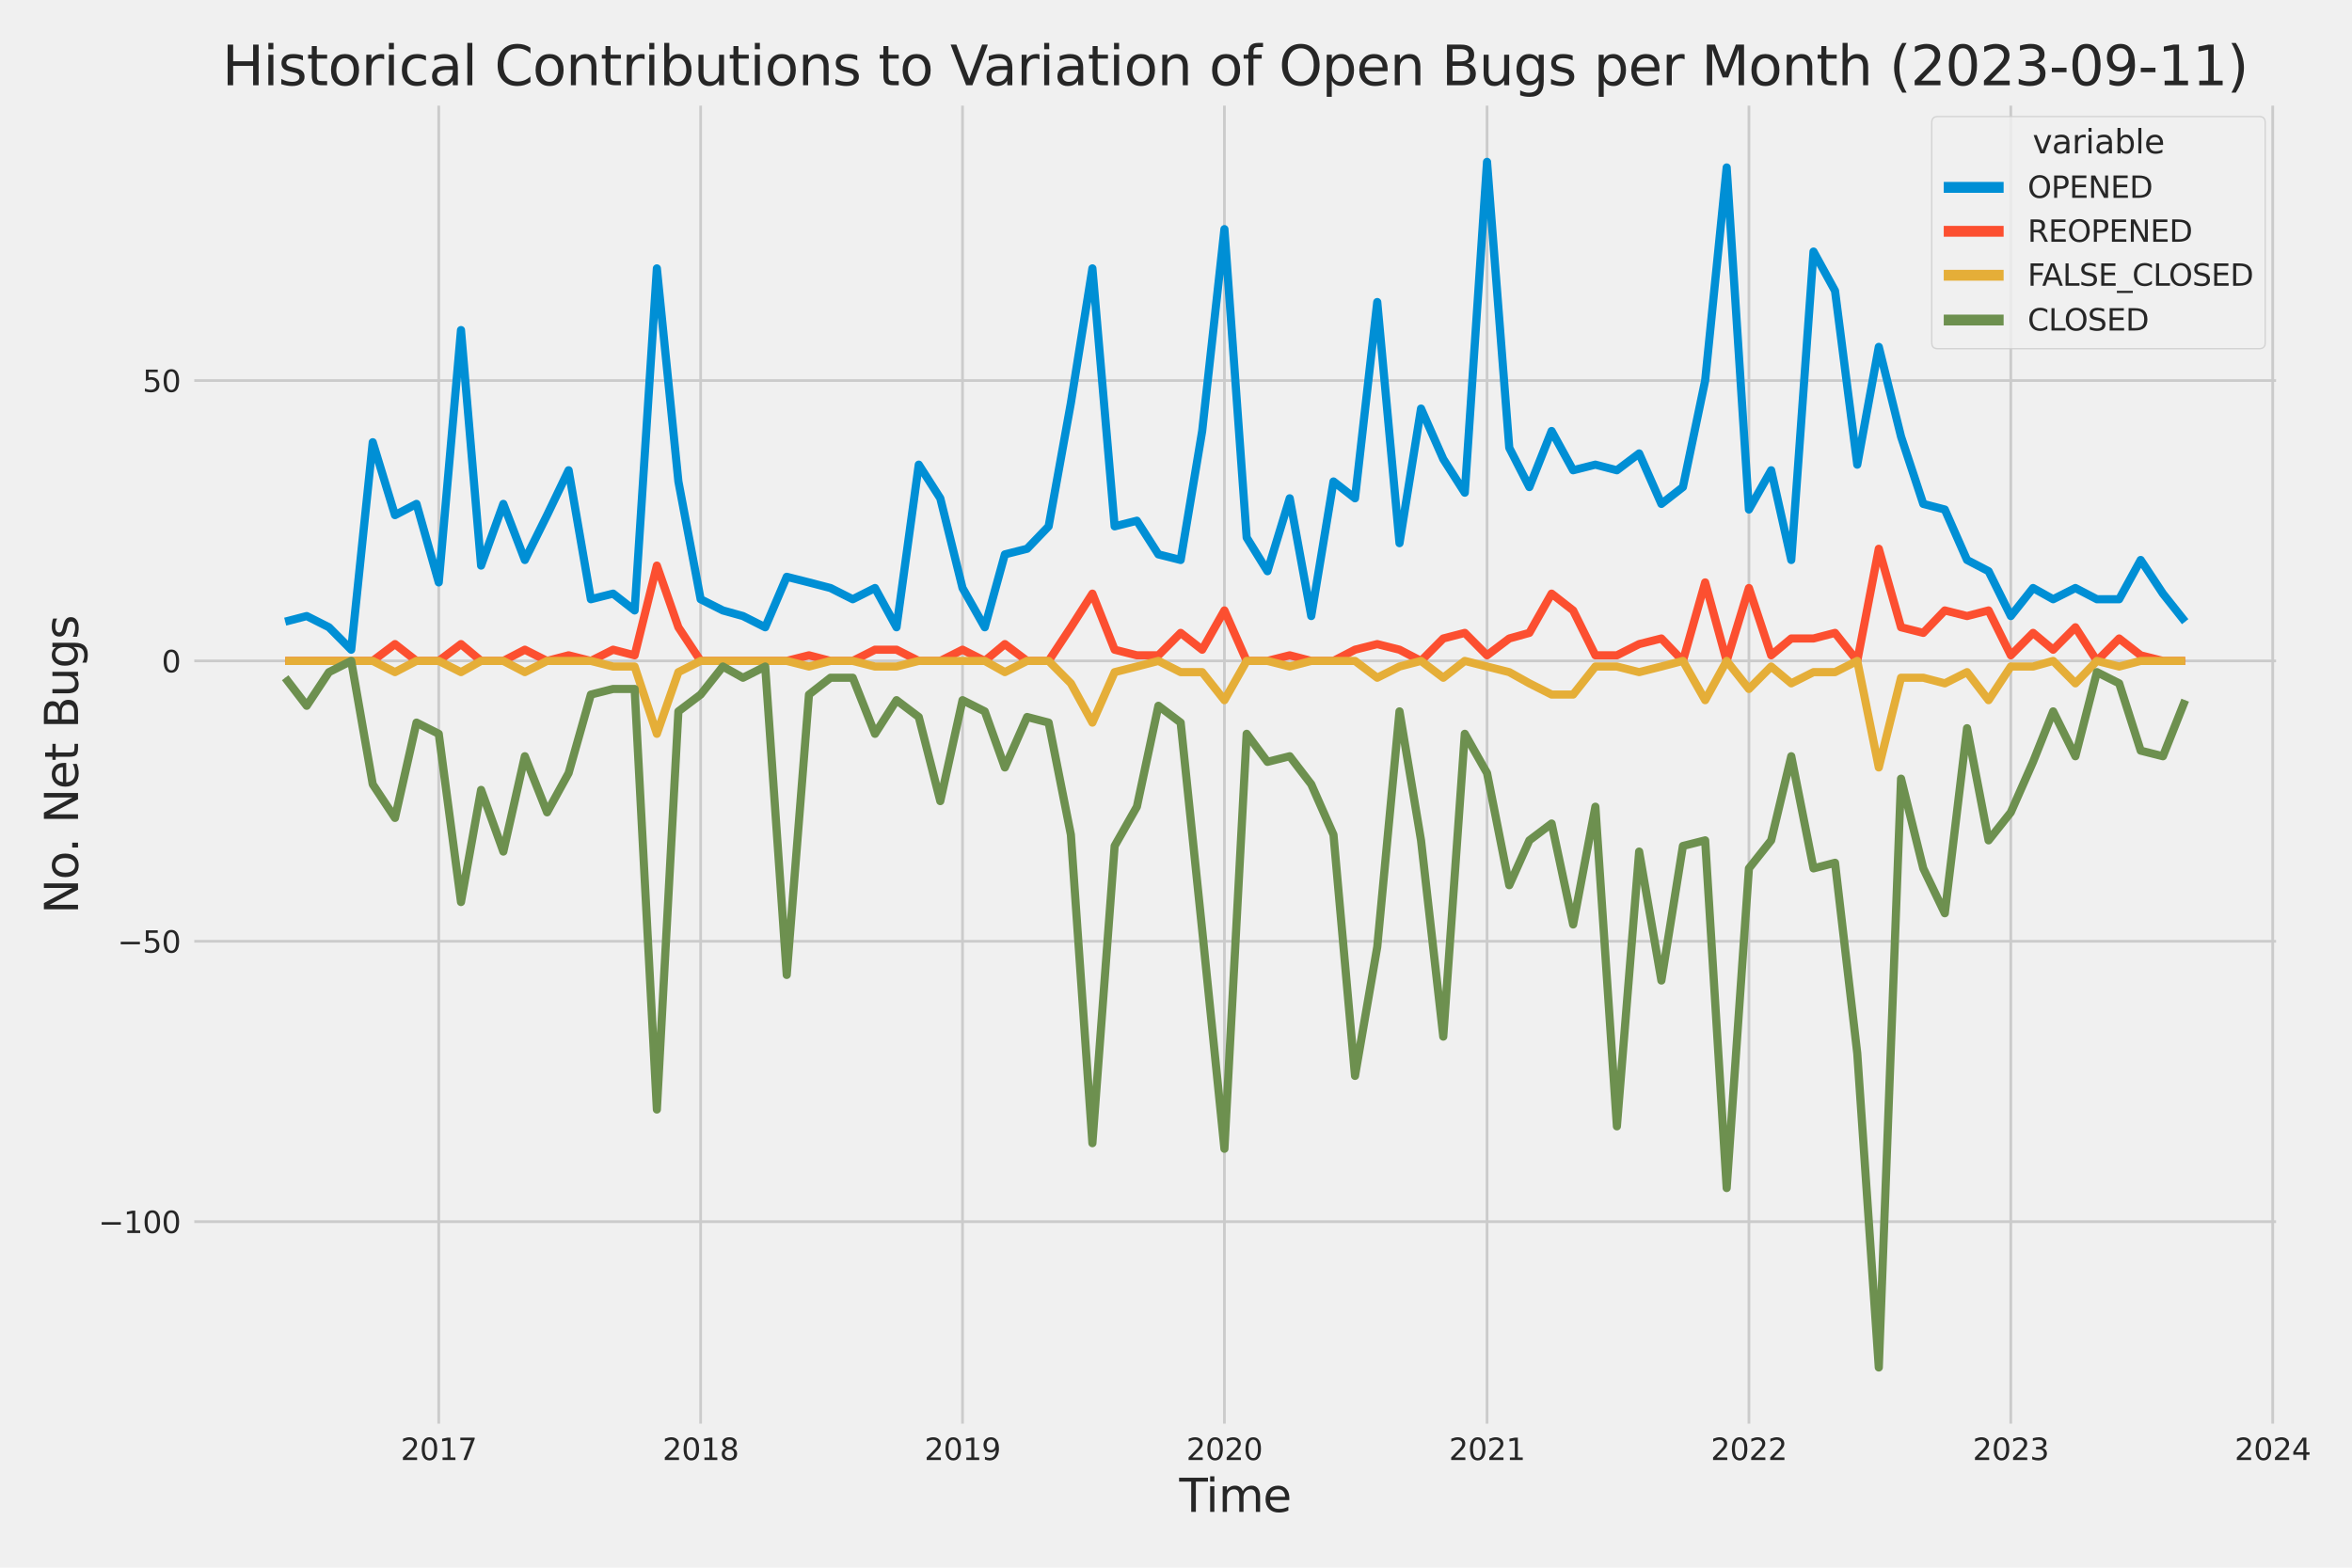 <?xml version="1.0" encoding="utf-8" standalone="no"?>
<!DOCTYPE svg PUBLIC "-//W3C//DTD SVG 1.1//EN"
  "http://www.w3.org/Graphics/SVG/1.1/DTD/svg11.dtd">
<svg xmlns:xlink="http://www.w3.org/1999/xlink" width="864pt" height="576pt" viewBox="0 0 864 576" xmlns="http://www.w3.org/2000/svg" version="1.1">
 <defs>
  <style type="text/css">*{stroke-linejoin: round; stroke-linecap: butt}</style>
 </defs>
 <g id="figure_1">
  <g id="patch_1">
   <path d="M 0 576 
L 864 576 
L 864 0 
L 0 0 
z
" style="fill: #f0f0f0"/>
  </g>
  <g id="axes_1">
   <g id="patch_2">
    <path d="M 69.87 524.58 
L 837.614 524.58 
L 837.614 37.32 
L 69.87 37.32 
z
" style="fill: #f0f0f0"/>
   </g>
   <g id="matplotlib.axis_1">
    <g id="xtick_1">
     <g id="line2d_1">
      <path d="M 161.173 524.58 
L 161.173 37.32 
" clip-path="url(#pe0baa71eb9)" style="fill: none; stroke: #cbcbcb"/>
     </g>
     <g id="text_1">
      <!-- 2017 -->
      <g style="fill: #262626" transform="translate(147.175 536.438)scale(0.11 -0.11)">
       <defs>
        <path id="DejaVuSans-32" d="M 1228 531 
L 3431 531 
L 3431 0 
L 469 0 
L 469 531 
Q 828 903 1448 1529 
Q 2069 2156 2228 2338 
Q 2531 2678 2651 2914 
Q 2772 3150 2772 3378 
Q 2772 3750 2511 3984 
Q 2250 4219 1831 4219 
Q 1534 4219 1204 4116 
Q 875 4013 500 3803 
L 500 4441 
Q 881 4594 1212 4672 
Q 1544 4750 1819 4750 
Q 2544 4750 2975 4387 
Q 3406 4025 3406 3419 
Q 3406 3131 3298 2873 
Q 3191 2616 2906 2266 
Q 2828 2175 2409 1742 
Q 1991 1309 1228 531 
z
" transform="scale(0.016)"/>
        <path id="DejaVuSans-30" d="M 2034 4250 
Q 1547 4250 1301 3770 
Q 1056 3291 1056 2328 
Q 1056 1369 1301 889 
Q 1547 409 2034 409 
Q 2525 409 2770 889 
Q 3016 1369 3016 2328 
Q 3016 3291 2770 3770 
Q 2525 4250 2034 4250 
z
M 2034 4750 
Q 2819 4750 3233 4129 
Q 3647 3509 3647 2328 
Q 3647 1150 3233 529 
Q 2819 -91 2034 -91 
Q 1250 -91 836 529 
Q 422 1150 422 2328 
Q 422 3509 836 4129 
Q 1250 4750 2034 4750 
z
" transform="scale(0.016)"/>
        <path id="DejaVuSans-31" d="M 794 531 
L 1825 531 
L 1825 4091 
L 703 3866 
L 703 4441 
L 1819 4666 
L 2450 4666 
L 2450 531 
L 3481 531 
L 3481 0 
L 794 0 
L 794 531 
z
" transform="scale(0.016)"/>
        <path id="DejaVuSans-37" d="M 525 4666 
L 3525 4666 
L 3525 4397 
L 1831 0 
L 1172 0 
L 2766 4134 
L 525 4134 
L 525 4666 
z
" transform="scale(0.016)"/>
       </defs>
       <use xlink:href="#DejaVuSans-32"/>
       <use xlink:href="#DejaVuSans-30" x="63.623"/>
       <use xlink:href="#DejaVuSans-31" x="127.246"/>
       <use xlink:href="#DejaVuSans-37" x="190.869"/>
      </g>
     </g>
    </g>
    <g id="xtick_2">
     <g id="line2d_2">
      <path d="M 257.378 524.58 
L 257.378 37.32 
" clip-path="url(#pe0baa71eb9)" style="fill: none; stroke: #cbcbcb"/>
     </g>
     <g id="text_2">
      <!-- 2018 -->
      <g style="fill: #262626" transform="translate(243.38 536.438)scale(0.11 -0.11)">
       <defs>
        <path id="DejaVuSans-38" d="M 2034 2216 
Q 1584 2216 1326 1975 
Q 1069 1734 1069 1313 
Q 1069 891 1326 650 
Q 1584 409 2034 409 
Q 2484 409 2743 651 
Q 3003 894 3003 1313 
Q 3003 1734 2745 1975 
Q 2488 2216 2034 2216 
z
M 1403 2484 
Q 997 2584 770 2862 
Q 544 3141 544 3541 
Q 544 4100 942 4425 
Q 1341 4750 2034 4750 
Q 2731 4750 3128 4425 
Q 3525 4100 3525 3541 
Q 3525 3141 3298 2862 
Q 3072 2584 2669 2484 
Q 3125 2378 3379 2068 
Q 3634 1759 3634 1313 
Q 3634 634 3220 271 
Q 2806 -91 2034 -91 
Q 1263 -91 848 271 
Q 434 634 434 1313 
Q 434 1759 690 2068 
Q 947 2378 1403 2484 
z
M 1172 3481 
Q 1172 3119 1398 2916 
Q 1625 2713 2034 2713 
Q 2441 2713 2670 2916 
Q 2900 3119 2900 3481 
Q 2900 3844 2670 4047 
Q 2441 4250 2034 4250 
Q 1625 4250 1398 4047 
Q 1172 3844 1172 3481 
z
" transform="scale(0.016)"/>
       </defs>
       <use xlink:href="#DejaVuSans-32"/>
       <use xlink:href="#DejaVuSans-30" x="63.623"/>
       <use xlink:href="#DejaVuSans-31" x="127.246"/>
       <use xlink:href="#DejaVuSans-38" x="190.869"/>
      </g>
     </g>
    </g>
    <g id="xtick_3">
     <g id="line2d_3">
      <path d="M 353.583 524.58 
L 353.583 37.32 
" clip-path="url(#pe0baa71eb9)" style="fill: none; stroke: #cbcbcb"/>
     </g>
     <g id="text_3">
      <!-- 2019 -->
      <g style="fill: #262626" transform="translate(339.586 536.438)scale(0.11 -0.11)">
       <defs>
        <path id="DejaVuSans-39" d="M 703 97 
L 703 672 
Q 941 559 1184 500 
Q 1428 441 1663 441 
Q 2288 441 2617 861 
Q 2947 1281 2994 2138 
Q 2813 1869 2534 1725 
Q 2256 1581 1919 1581 
Q 1219 1581 811 2004 
Q 403 2428 403 3163 
Q 403 3881 828 4315 
Q 1253 4750 1959 4750 
Q 2769 4750 3195 4129 
Q 3622 3509 3622 2328 
Q 3622 1225 3098 567 
Q 2575 -91 1691 -91 
Q 1453 -91 1209 -44 
Q 966 3 703 97 
z
M 1959 2075 
Q 2384 2075 2632 2365 
Q 2881 2656 2881 3163 
Q 2881 3666 2632 3958 
Q 2384 4250 1959 4250 
Q 1534 4250 1286 3958 
Q 1038 3666 1038 3163 
Q 1038 2656 1286 2365 
Q 1534 2075 1959 2075 
z
" transform="scale(0.016)"/>
       </defs>
       <use xlink:href="#DejaVuSans-32"/>
       <use xlink:href="#DejaVuSans-30" x="63.623"/>
       <use xlink:href="#DejaVuSans-31" x="127.246"/>
       <use xlink:href="#DejaVuSans-39" x="190.869"/>
      </g>
     </g>
    </g>
    <g id="xtick_4">
     <g id="line2d_4">
      <path d="M 449.788 524.58 
L 449.788 37.32 
" clip-path="url(#pe0baa71eb9)" style="fill: none; stroke: #cbcbcb"/>
     </g>
     <g id="text_4">
      <!-- 2020 -->
      <g style="fill: #262626" transform="translate(435.791 536.438)scale(0.11 -0.11)">
       <use xlink:href="#DejaVuSans-32"/>
       <use xlink:href="#DejaVuSans-30" x="63.623"/>
       <use xlink:href="#DejaVuSans-32" x="127.246"/>
       <use xlink:href="#DejaVuSans-30" x="190.869"/>
      </g>
     </g>
    </g>
    <g id="xtick_5">
     <g id="line2d_5">
      <path d="M 546.257 524.58 
L 546.257 37.32 
" clip-path="url(#pe0baa71eb9)" style="fill: none; stroke: #cbcbcb"/>
     </g>
     <g id="text_5">
      <!-- 2021 -->
      <g style="fill: #262626" transform="translate(532.26 536.438)scale(0.11 -0.11)">
       <use xlink:href="#DejaVuSans-32"/>
       <use xlink:href="#DejaVuSans-30" x="63.623"/>
       <use xlink:href="#DejaVuSans-32" x="127.246"/>
       <use xlink:href="#DejaVuSans-31" x="190.869"/>
      </g>
     </g>
    </g>
    <g id="xtick_6">
     <g id="line2d_6">
      <path d="M 642.462 524.58 
L 642.462 37.32 
" clip-path="url(#pe0baa71eb9)" style="fill: none; stroke: #cbcbcb"/>
     </g>
     <g id="text_6">
      <!-- 2022 -->
      <g style="fill: #262626" transform="translate(628.465 536.438)scale(0.11 -0.11)">
       <use xlink:href="#DejaVuSans-32"/>
       <use xlink:href="#DejaVuSans-30" x="63.623"/>
       <use xlink:href="#DejaVuSans-32" x="127.246"/>
       <use xlink:href="#DejaVuSans-32" x="190.869"/>
      </g>
     </g>
    </g>
    <g id="xtick_7">
     <g id="line2d_7">
      <path d="M 738.667 524.58 
L 738.667 37.32 
" clip-path="url(#pe0baa71eb9)" style="fill: none; stroke: #cbcbcb"/>
     </g>
     <g id="text_7">
      <!-- 2023 -->
      <g style="fill: #262626" transform="translate(724.67 536.438)scale(0.11 -0.11)">
       <defs>
        <path id="DejaVuSans-33" d="M 2597 2516 
Q 3050 2419 3304 2112 
Q 3559 1806 3559 1356 
Q 3559 666 3084 287 
Q 2609 -91 1734 -91 
Q 1441 -91 1130 -33 
Q 819 25 488 141 
L 488 750 
Q 750 597 1062 519 
Q 1375 441 1716 441 
Q 2309 441 2620 675 
Q 2931 909 2931 1356 
Q 2931 1769 2642 2001 
Q 2353 2234 1838 2234 
L 1294 2234 
L 1294 2753 
L 1863 2753 
Q 2328 2753 2575 2939 
Q 2822 3125 2822 3475 
Q 2822 3834 2567 4026 
Q 2313 4219 1838 4219 
Q 1578 4219 1281 4162 
Q 984 4106 628 3988 
L 628 4550 
Q 988 4650 1302 4700 
Q 1616 4750 1894 4750 
Q 2613 4750 3031 4423 
Q 3450 4097 3450 3541 
Q 3450 3153 3228 2886 
Q 3006 2619 2597 2516 
z
" transform="scale(0.016)"/>
       </defs>
       <use xlink:href="#DejaVuSans-32"/>
       <use xlink:href="#DejaVuSans-30" x="63.623"/>
       <use xlink:href="#DejaVuSans-32" x="127.246"/>
       <use xlink:href="#DejaVuSans-33" x="190.869"/>
      </g>
     </g>
    </g>
    <g id="xtick_8">
     <g id="line2d_8">
      <path d="M 834.873 524.58 
L 834.873 37.32 
" clip-path="url(#pe0baa71eb9)" style="fill: none; stroke: #cbcbcb"/>
     </g>
     <g id="text_8">
      <!-- 2024 -->
      <g style="fill: #262626" transform="translate(820.875 536.438)scale(0.11 -0.11)">
       <defs>
        <path id="DejaVuSans-34" d="M 2419 4116 
L 825 1625 
L 2419 1625 
L 2419 4116 
z
M 2253 4666 
L 3047 4666 
L 3047 1625 
L 3713 1625 
L 3713 1100 
L 3047 1100 
L 3047 0 
L 2419 0 
L 2419 1100 
L 313 1100 
L 313 1709 
L 2253 4666 
z
" transform="scale(0.016)"/>
       </defs>
       <use xlink:href="#DejaVuSans-32"/>
       <use xlink:href="#DejaVuSans-30" x="63.623"/>
       <use xlink:href="#DejaVuSans-32" x="127.246"/>
       <use xlink:href="#DejaVuSans-34" x="190.869"/>
      </g>
     </g>
    </g>
    <g id="text_9">
     <!-- Time -->
     <g style="fill: #262626" transform="translate(433.189 555.491)scale(0.168 -0.168)">
      <defs>
       <path id="DejaVuSans-54" d="M -19 4666 
L 3928 4666 
L 3928 4134 
L 2272 4134 
L 2272 0 
L 1638 0 
L 1638 4134 
L -19 4134 
L -19 4666 
z
" transform="scale(0.016)"/>
       <path id="DejaVuSans-69" d="M 603 3500 
L 1178 3500 
L 1178 0 
L 603 0 
L 603 3500 
z
M 603 4863 
L 1178 4863 
L 1178 4134 
L 603 4134 
L 603 4863 
z
" transform="scale(0.016)"/>
       <path id="DejaVuSans-6d" d="M 3328 2828 
Q 3544 3216 3844 3400 
Q 4144 3584 4550 3584 
Q 5097 3584 5394 3201 
Q 5691 2819 5691 2113 
L 5691 0 
L 5113 0 
L 5113 2094 
Q 5113 2597 4934 2840 
Q 4756 3084 4391 3084 
Q 3944 3084 3684 2787 
Q 3425 2491 3425 1978 
L 3425 0 
L 2847 0 
L 2847 2094 
Q 2847 2600 2669 2842 
Q 2491 3084 2119 3084 
Q 1678 3084 1418 2786 
Q 1159 2488 1159 1978 
L 1159 0 
L 581 0 
L 581 3500 
L 1159 3500 
L 1159 2956 
Q 1356 3278 1631 3431 
Q 1906 3584 2284 3584 
Q 2666 3584 2933 3390 
Q 3200 3197 3328 2828 
z
" transform="scale(0.016)"/>
       <path id="DejaVuSans-65" d="M 3597 1894 
L 3597 1613 
L 953 1613 
Q 991 1019 1311 708 
Q 1631 397 2203 397 
Q 2534 397 2845 478 
Q 3156 559 3463 722 
L 3463 178 
Q 3153 47 2828 -22 
Q 2503 -91 2169 -91 
Q 1331 -91 842 396 
Q 353 884 353 1716 
Q 353 2575 817 3079 
Q 1281 3584 2069 3584 
Q 2775 3584 3186 3129 
Q 3597 2675 3597 1894 
z
M 3022 2063 
Q 3016 2534 2758 2815 
Q 2500 3097 2075 3097 
Q 1594 3097 1305 2825 
Q 1016 2553 972 2059 
L 3022 2063 
z
" transform="scale(0.016)"/>
      </defs>
      <use xlink:href="#DejaVuSans-54"/>
      <use xlink:href="#DejaVuSans-69" x="57.959"/>
      <use xlink:href="#DejaVuSans-6d" x="85.742"/>
      <use xlink:href="#DejaVuSans-65" x="183.154"/>
     </g>
    </g>
   </g>
   <g id="matplotlib.axis_2">
    <g id="ytick_1">
     <g id="line2d_9">
      <path d="M 69.87 448.864 
L 837.614 448.864 
" clip-path="url(#pe0baa71eb9)" style="fill: none; stroke: #cbcbcb"/>
     </g>
     <g id="text_10">
      <!-- −100 -->
      <g style="fill: #262626" transform="translate(36.156 453.043)scale(0.11 -0.11)">
       <defs>
        <path id="DejaVuSans-2212" d="M 678 2272 
L 4684 2272 
L 4684 1741 
L 678 1741 
L 678 2272 
z
" transform="scale(0.016)"/>
       </defs>
       <use xlink:href="#DejaVuSans-2212"/>
       <use xlink:href="#DejaVuSans-31" x="83.789"/>
       <use xlink:href="#DejaVuSans-30" x="147.412"/>
       <use xlink:href="#DejaVuSans-30" x="211.035"/>
      </g>
     </g>
    </g>
    <g id="ytick_2">
     <g id="line2d_10">
      <path d="M 69.87 345.849 
L 837.614 345.849 
" clip-path="url(#pe0baa71eb9)" style="fill: none; stroke: #cbcbcb"/>
     </g>
     <g id="text_11">
      <!-- −50 -->
      <g style="fill: #262626" transform="translate(43.155 350.028)scale(0.11 -0.11)">
       <defs>
        <path id="DejaVuSans-35" d="M 691 4666 
L 3169 4666 
L 3169 4134 
L 1269 4134 
L 1269 2991 
Q 1406 3038 1543 3061 
Q 1681 3084 1819 3084 
Q 2600 3084 3056 2656 
Q 3513 2228 3513 1497 
Q 3513 744 3044 326 
Q 2575 -91 1722 -91 
Q 1428 -91 1123 -41 
Q 819 9 494 109 
L 494 744 
Q 775 591 1075 516 
Q 1375 441 1709 441 
Q 2250 441 2565 725 
Q 2881 1009 2881 1497 
Q 2881 1984 2565 2268 
Q 2250 2553 1709 2553 
Q 1456 2553 1204 2497 
Q 953 2441 691 2322 
L 691 4666 
z
" transform="scale(0.016)"/>
       </defs>
       <use xlink:href="#DejaVuSans-2212"/>
       <use xlink:href="#DejaVuSans-35" x="83.789"/>
       <use xlink:href="#DejaVuSans-30" x="147.412"/>
      </g>
     </g>
    </g>
    <g id="ytick_3">
     <g id="line2d_11">
      <path d="M 69.87 242.835 
L 837.614 242.835 
" clip-path="url(#pe0baa71eb9)" style="fill: none; stroke: #cbcbcb"/>
     </g>
     <g id="text_12">
      <!-- 0 -->
      <g style="fill: #262626" transform="translate(59.371 247.014)scale(0.11 -0.11)">
       <use xlink:href="#DejaVuSans-30"/>
      </g>
     </g>
    </g>
    <g id="ytick_4">
     <g id="line2d_12">
      <path d="M 69.87 139.82 
L 837.614 139.82 
" clip-path="url(#pe0baa71eb9)" style="fill: none; stroke: #cbcbcb"/>
     </g>
     <g id="text_13">
      <!-- 50 -->
      <g style="fill: #262626" transform="translate(52.373 143.999)scale(0.11 -0.11)">
       <use xlink:href="#DejaVuSans-35"/>
       <use xlink:href="#DejaVuSans-30" x="63.623"/>
      </g>
     </g>
    </g>
    <g id="text_14">
     <!-- No. Net Bugs -->
     <g style="fill: #262626" transform="translate(28.662 335.777)rotate(-90)scale(0.168 -0.168)">
      <defs>
       <path id="DejaVuSans-4e" d="M 628 4666 
L 1478 4666 
L 3547 763 
L 3547 4666 
L 4159 4666 
L 4159 0 
L 3309 0 
L 1241 3903 
L 1241 0 
L 628 0 
L 628 4666 
z
" transform="scale(0.016)"/>
       <path id="DejaVuSans-6f" d="M 1959 3097 
Q 1497 3097 1228 2736 
Q 959 2375 959 1747 
Q 959 1119 1226 758 
Q 1494 397 1959 397 
Q 2419 397 2687 759 
Q 2956 1122 2956 1747 
Q 2956 2369 2687 2733 
Q 2419 3097 1959 3097 
z
M 1959 3584 
Q 2709 3584 3137 3096 
Q 3566 2609 3566 1747 
Q 3566 888 3137 398 
Q 2709 -91 1959 -91 
Q 1206 -91 779 398 
Q 353 888 353 1747 
Q 353 2609 779 3096 
Q 1206 3584 1959 3584 
z
" transform="scale(0.016)"/>
       <path id="DejaVuSans-2e" d="M 684 794 
L 1344 794 
L 1344 0 
L 684 0 
L 684 794 
z
" transform="scale(0.016)"/>
       <path id="DejaVuSans-20" transform="scale(0.016)"/>
       <path id="DejaVuSans-74" d="M 1172 4494 
L 1172 3500 
L 2356 3500 
L 2356 3053 
L 1172 3053 
L 1172 1153 
Q 1172 725 1289 603 
Q 1406 481 1766 481 
L 2356 481 
L 2356 0 
L 1766 0 
Q 1100 0 847 248 
Q 594 497 594 1153 
L 594 3053 
L 172 3053 
L 172 3500 
L 594 3500 
L 594 4494 
L 1172 4494 
z
" transform="scale(0.016)"/>
       <path id="DejaVuSans-42" d="M 1259 2228 
L 1259 519 
L 2272 519 
Q 2781 519 3026 730 
Q 3272 941 3272 1375 
Q 3272 1813 3026 2020 
Q 2781 2228 2272 2228 
L 1259 2228 
z
M 1259 4147 
L 1259 2741 
L 2194 2741 
Q 2656 2741 2882 2914 
Q 3109 3088 3109 3444 
Q 3109 3797 2882 3972 
Q 2656 4147 2194 4147 
L 1259 4147 
z
M 628 4666 
L 2241 4666 
Q 2963 4666 3353 4366 
Q 3744 4066 3744 3513 
Q 3744 3084 3544 2831 
Q 3344 2578 2956 2516 
Q 3422 2416 3680 2098 
Q 3938 1781 3938 1306 
Q 3938 681 3513 340 
Q 3088 0 2303 0 
L 628 0 
L 628 4666 
z
" transform="scale(0.016)"/>
       <path id="DejaVuSans-75" d="M 544 1381 
L 544 3500 
L 1119 3500 
L 1119 1403 
Q 1119 906 1312 657 
Q 1506 409 1894 409 
Q 2359 409 2629 706 
Q 2900 1003 2900 1516 
L 2900 3500 
L 3475 3500 
L 3475 0 
L 2900 0 
L 2900 538 
Q 2691 219 2414 64 
Q 2138 -91 1772 -91 
Q 1169 -91 856 284 
Q 544 659 544 1381 
z
M 1991 3584 
L 1991 3584 
z
" transform="scale(0.016)"/>
       <path id="DejaVuSans-67" d="M 2906 1791 
Q 2906 2416 2648 2759 
Q 2391 3103 1925 3103 
Q 1463 3103 1205 2759 
Q 947 2416 947 1791 
Q 947 1169 1205 825 
Q 1463 481 1925 481 
Q 2391 481 2648 825 
Q 2906 1169 2906 1791 
z
M 3481 434 
Q 3481 -459 3084 -895 
Q 2688 -1331 1869 -1331 
Q 1566 -1331 1297 -1286 
Q 1028 -1241 775 -1147 
L 775 -588 
Q 1028 -725 1275 -790 
Q 1522 -856 1778 -856 
Q 2344 -856 2625 -561 
Q 2906 -266 2906 331 
L 2906 616 
Q 2728 306 2450 153 
Q 2172 0 1784 0 
Q 1141 0 747 490 
Q 353 981 353 1791 
Q 353 2603 747 3093 
Q 1141 3584 1784 3584 
Q 2172 3584 2450 3431 
Q 2728 3278 2906 2969 
L 2906 3500 
L 3481 3500 
L 3481 434 
z
" transform="scale(0.016)"/>
       <path id="DejaVuSans-73" d="M 2834 3397 
L 2834 2853 
Q 2591 2978 2328 3040 
Q 2066 3103 1784 3103 
Q 1356 3103 1142 2972 
Q 928 2841 928 2578 
Q 928 2378 1081 2264 
Q 1234 2150 1697 2047 
L 1894 2003 
Q 2506 1872 2764 1633 
Q 3022 1394 3022 966 
Q 3022 478 2636 193 
Q 2250 -91 1575 -91 
Q 1294 -91 989 -36 
Q 684 19 347 128 
L 347 722 
Q 666 556 975 473 
Q 1284 391 1588 391 
Q 1994 391 2212 530 
Q 2431 669 2431 922 
Q 2431 1156 2273 1281 
Q 2116 1406 1581 1522 
L 1381 1569 
Q 847 1681 609 1914 
Q 372 2147 372 2553 
Q 372 3047 722 3315 
Q 1072 3584 1716 3584 
Q 2034 3584 2315 3537 
Q 2597 3491 2834 3397 
z
" transform="scale(0.016)"/>
      </defs>
      <use xlink:href="#DejaVuSans-4e"/>
      <use xlink:href="#DejaVuSans-6f" x="74.805"/>
      <use xlink:href="#DejaVuSans-2e" x="134.236"/>
      <use xlink:href="#DejaVuSans-20" x="166.023"/>
      <use xlink:href="#DejaVuSans-4e" x="197.811"/>
      <use xlink:href="#DejaVuSans-65" x="272.615"/>
      <use xlink:href="#DejaVuSans-74" x="334.139"/>
      <use xlink:href="#DejaVuSans-20" x="373.348"/>
      <use xlink:href="#DejaVuSans-42" x="405.135"/>
      <use xlink:href="#DejaVuSans-75" x="473.738"/>
      <use xlink:href="#DejaVuSans-67" x="537.117"/>
      <use xlink:href="#DejaVuSans-73" x="600.594"/>
     </g>
    </g>
   </g>
   <g id="PolyCollection_1">
    <defs>
     <path id="m3eefd65669" d="M 104.767 -347.588 
L 104.767 -347.588 
L 112.675 -349.648 
L 120.846 -345.527 
L 129.016 -337.286 
L 136.924 -413.517 
L 145.095 -386.733 
L 153.002 -390.854 
L 161.173 -362.01 
L 169.344 -454.723 
L 176.724 -368.191 
L 184.895 -390.854 
L 192.802 -370.251 
L 200.973 -386.733 
L 208.88 -403.216 
L 217.051 -355.829 
L 225.222 -357.889 
L 233.129 -351.708 
L 241.3 -477.386 
L 249.207 -399.095 
L 257.378 -355.829 
L 265.549 -351.708 
L 272.929 -349.648 
L 281.1 -345.527 
L 289.007 -364.07 
L 297.178 -362.01 
L 305.085 -359.949 
L 313.256 -355.829 
L 321.427 -359.949 
L 329.334 -345.527 
L 337.505 -405.276 
L 345.412 -392.914 
L 353.583 -359.949 
L 361.754 -345.527 
L 369.134 -372.311 
L 377.305 -374.371 
L 385.212 -382.613 
L 393.383 -427.939 
L 401.29 -477.386 
L 409.461 -382.613 
L 417.632 -384.673 
L 425.539 -372.311 
L 433.71 -370.251 
L 441.617 -417.638 
L 449.788 -491.808 
L 457.959 -378.492 
L 465.603 -366.13 
L 473.774 -392.914 
L 481.681 -349.648 
L 489.852 -399.095 
L 497.759 -392.914 
L 505.93 -465.024 
L 514.101 -376.432 
L 522.008 -425.879 
L 530.179 -407.336 
L 538.086 -394.974 
L 546.257 -516.532 
L 554.428 -411.457 
L 561.808 -397.035 
L 569.979 -417.638 
L 577.886 -403.216 
L 586.057 -405.276 
L 593.964 -403.216 
L 602.135 -409.396 
L 610.306 -390.854 
L 618.213 -397.035 
L 626.384 -436.18 
L 634.291 -514.472 
L 642.462 -388.793 
L 650.633 -403.216 
L 658.013 -370.251 
L 666.184 -483.567 
L 674.091 -469.145 
L 682.262 -405.276 
L 690.169 -448.542 
L 698.34 -415.577 
L 706.511 -390.854 
L 714.418 -388.793 
L 722.589 -370.251 
L 730.497 -366.13 
L 738.667 -349.648 
L 746.838 -359.949 
L 754.218 -355.829 
L 762.389 -359.949 
L 770.297 -355.829 
L 778.467 -355.829 
L 786.375 -370.251 
L 794.546 -357.889 
L 802.716 -347.588 
L 802.716 -347.588 
L 802.716 -347.588 
L 794.546 -357.889 
L 786.375 -370.251 
L 778.467 -355.829 
L 770.297 -355.829 
L 762.389 -359.949 
L 754.218 -355.829 
L 746.838 -359.949 
L 738.667 -349.648 
L 730.497 -366.13 
L 722.589 -370.251 
L 714.418 -388.793 
L 706.511 -390.854 
L 698.34 -415.577 
L 690.169 -448.542 
L 682.262 -405.276 
L 674.091 -469.145 
L 666.184 -483.567 
L 658.013 -370.251 
L 650.633 -403.216 
L 642.462 -388.793 
L 634.291 -514.472 
L 626.384 -436.18 
L 618.213 -397.035 
L 610.306 -390.854 
L 602.135 -409.396 
L 593.964 -403.216 
L 586.057 -405.276 
L 577.886 -403.216 
L 569.979 -417.638 
L 561.808 -397.035 
L 554.428 -411.457 
L 546.257 -516.532 
L 538.086 -394.974 
L 530.179 -407.336 
L 522.008 -425.879 
L 514.101 -376.432 
L 505.93 -465.024 
L 497.759 -392.914 
L 489.852 -399.095 
L 481.681 -349.648 
L 473.774 -392.914 
L 465.603 -366.13 
L 457.959 -378.492 
L 449.788 -491.808 
L 441.617 -417.638 
L 433.71 -370.251 
L 425.539 -372.311 
L 417.632 -384.673 
L 409.461 -382.613 
L 401.29 -477.386 
L 393.383 -427.939 
L 385.212 -382.613 
L 377.305 -374.371 
L 369.134 -372.311 
L 361.754 -345.527 
L 353.583 -359.949 
L 345.412 -392.914 
L 337.505 -405.276 
L 329.334 -345.527 
L 321.427 -359.949 
L 313.256 -355.829 
L 305.085 -359.949 
L 297.178 -362.01 
L 289.007 -364.07 
L 281.1 -345.527 
L 272.929 -349.648 
L 265.549 -351.708 
L 257.378 -355.829 
L 249.207 -399.095 
L 241.3 -477.386 
L 233.129 -351.708 
L 225.222 -357.889 
L 217.051 -355.829 
L 208.88 -403.216 
L 200.973 -386.733 
L 192.802 -370.251 
L 184.895 -390.854 
L 176.724 -368.191 
L 169.344 -454.723 
L 161.173 -362.01 
L 153.002 -390.854 
L 145.095 -386.733 
L 136.924 -413.517 
L 129.016 -337.286 
L 120.846 -345.527 
L 112.675 -349.648 
L 104.767 -347.588 
z
" style="stroke: #008fd5; stroke-opacity: 0.2; stroke-width: 0.5"/>
    </defs>
    <g clip-path="url(#pe0baa71eb9)">
     <use xlink:href="#m3eefd65669" x="0" y="576" style="fill: #008fd5; fill-opacity: 0.2; stroke: #008fd5; stroke-opacity: 0.2; stroke-width: 0.5"/>
    </g>
   </g>
   <g id="PolyCollection_2">
    <defs>
     <path id="me4b5848801" d="M 104.767 -333.165 
L 104.767 -333.165 
L 112.675 -333.165 
L 120.846 -333.165 
L 129.016 -333.165 
L 136.924 -333.165 
L 145.095 -339.346 
L 153.002 -333.165 
L 161.173 -333.165 
L 169.344 -339.346 
L 176.724 -333.165 
L 184.895 -333.165 
L 192.802 -337.286 
L 200.973 -333.165 
L 208.88 -335.226 
L 217.051 -333.165 
L 225.222 -337.286 
L 233.129 -335.226 
L 241.3 -368.191 
L 249.207 -345.527 
L 257.378 -333.165 
L 265.549 -333.165 
L 272.929 -333.165 
L 281.1 -333.165 
L 289.007 -333.165 
L 297.178 -335.226 
L 305.085 -333.165 
L 313.256 -333.165 
L 321.427 -337.286 
L 329.334 -337.286 
L 337.505 -333.165 
L 345.412 -333.165 
L 353.583 -337.286 
L 361.754 -333.165 
L 369.134 -339.346 
L 377.305 -333.165 
L 385.212 -333.165 
L 393.383 -345.527 
L 401.29 -357.889 
L 409.461 -337.286 
L 417.632 -335.226 
L 425.539 -335.226 
L 433.71 -343.467 
L 441.617 -337.286 
L 449.788 -351.708 
L 457.959 -333.165 
L 465.603 -333.165 
L 473.774 -335.226 
L 481.681 -333.165 
L 489.852 -333.165 
L 497.759 -337.286 
L 505.93 -339.346 
L 514.101 -337.286 
L 522.008 -333.165 
L 530.179 -341.407 
L 538.086 -343.467 
L 546.257 -335.226 
L 554.428 -341.407 
L 561.808 -343.467 
L 569.979 -357.889 
L 577.886 -351.708 
L 586.057 -335.226 
L 593.964 -335.226 
L 602.135 -339.346 
L 610.306 -341.407 
L 618.213 -333.165 
L 626.384 -362.01 
L 634.291 -333.165 
L 642.462 -359.949 
L 650.633 -335.226 
L 658.013 -341.407 
L 666.184 -341.407 
L 674.091 -343.467 
L 682.262 -333.165 
L 690.169 -374.371 
L 698.34 -345.527 
L 706.511 -343.467 
L 714.418 -351.708 
L 722.589 -349.648 
L 730.497 -351.708 
L 738.667 -335.226 
L 746.838 -343.467 
L 754.218 -337.286 
L 762.389 -345.527 
L 770.297 -333.165 
L 778.467 -341.407 
L 786.375 -335.226 
L 794.546 -333.165 
L 802.716 -333.165 
L 802.716 -333.165 
L 802.716 -333.165 
L 794.546 -333.165 
L 786.375 -335.226 
L 778.467 -341.407 
L 770.297 -333.165 
L 762.389 -345.527 
L 754.218 -337.286 
L 746.838 -343.467 
L 738.667 -335.226 
L 730.497 -351.708 
L 722.589 -349.648 
L 714.418 -351.708 
L 706.511 -343.467 
L 698.34 -345.527 
L 690.169 -374.371 
L 682.262 -333.165 
L 674.091 -343.467 
L 666.184 -341.407 
L 658.013 -341.407 
L 650.633 -335.226 
L 642.462 -359.949 
L 634.291 -333.165 
L 626.384 -362.01 
L 618.213 -333.165 
L 610.306 -341.407 
L 602.135 -339.346 
L 593.964 -335.226 
L 586.057 -335.226 
L 577.886 -351.708 
L 569.979 -357.889 
L 561.808 -343.467 
L 554.428 -341.407 
L 546.257 -335.226 
L 538.086 -343.467 
L 530.179 -341.407 
L 522.008 -333.165 
L 514.101 -337.286 
L 505.93 -339.346 
L 497.759 -337.286 
L 489.852 -333.165 
L 481.681 -333.165 
L 473.774 -335.226 
L 465.603 -333.165 
L 457.959 -333.165 
L 449.788 -351.708 
L 441.617 -337.286 
L 433.71 -343.467 
L 425.539 -335.226 
L 417.632 -335.226 
L 409.461 -337.286 
L 401.29 -357.889 
L 393.383 -345.527 
L 385.212 -333.165 
L 377.305 -333.165 
L 369.134 -339.346 
L 361.754 -333.165 
L 353.583 -337.286 
L 345.412 -333.165 
L 337.505 -333.165 
L 329.334 -337.286 
L 321.427 -337.286 
L 313.256 -333.165 
L 305.085 -333.165 
L 297.178 -335.226 
L 289.007 -333.165 
L 281.1 -333.165 
L 272.929 -333.165 
L 265.549 -333.165 
L 257.378 -333.165 
L 249.207 -345.527 
L 241.3 -368.191 
L 233.129 -335.226 
L 225.222 -337.286 
L 217.051 -333.165 
L 208.88 -335.226 
L 200.973 -333.165 
L 192.802 -337.286 
L 184.895 -333.165 
L 176.724 -333.165 
L 169.344 -339.346 
L 161.173 -333.165 
L 153.002 -333.165 
L 145.095 -339.346 
L 136.924 -333.165 
L 129.016 -333.165 
L 120.846 -333.165 
L 112.675 -333.165 
L 104.767 -333.165 
z
" style="stroke: #fc4f30; stroke-opacity: 0.2; stroke-width: 0.5"/>
    </defs>
    <g clip-path="url(#pe0baa71eb9)">
     <use xlink:href="#me4b5848801" x="0" y="576" style="fill: #fc4f30; fill-opacity: 0.2; stroke: #fc4f30; stroke-opacity: 0.2; stroke-width: 0.5"/>
    </g>
   </g>
   <g id="PolyCollection_3">
    <defs>
     <path id="mcd69e86b5b" d="M 104.767 -333.165 
L 104.767 -333.165 
L 112.675 -333.165 
L 120.846 -333.165 
L 129.016 -333.165 
L 136.924 -333.165 
L 145.095 -329.045 
L 153.002 -333.165 
L 161.173 -333.165 
L 169.344 -329.045 
L 176.724 -333.165 
L 184.895 -333.165 
L 192.802 -329.045 
L 200.973 -333.165 
L 208.88 -333.165 
L 217.051 -333.165 
L 225.222 -331.105 
L 233.129 -331.105 
L 241.3 -306.382 
L 249.207 -329.045 
L 257.378 -333.165 
L 265.549 -333.165 
L 272.929 -333.165 
L 281.1 -333.165 
L 289.007 -333.165 
L 297.178 -331.105 
L 305.085 -333.165 
L 313.256 -333.165 
L 321.427 -331.105 
L 329.334 -331.105 
L 337.505 -333.165 
L 345.412 -333.165 
L 353.583 -333.165 
L 361.754 -333.165 
L 369.134 -329.045 
L 377.305 -333.165 
L 385.212 -333.165 
L 393.383 -324.924 
L 401.29 -310.502 
L 409.461 -329.045 
L 417.632 -331.105 
L 425.539 -333.165 
L 433.71 -329.045 
L 441.617 -329.045 
L 449.788 -318.743 
L 457.959 -333.165 
L 465.603 -333.165 
L 473.774 -331.105 
L 481.681 -333.165 
L 489.852 -333.165 
L 497.759 -333.165 
L 505.93 -326.985 
L 514.101 -331.105 
L 522.008 -333.165 
L 530.179 -326.985 
L 538.086 -333.165 
L 546.257 -331.105 
L 554.428 -329.045 
L 561.808 -324.924 
L 569.979 -320.804 
L 577.886 -320.804 
L 586.057 -331.105 
L 593.964 -331.105 
L 602.135 -329.045 
L 610.306 -331.105 
L 618.213 -333.165 
L 626.384 -318.743 
L 634.291 -333.165 
L 642.462 -322.864 
L 650.633 -331.105 
L 658.013 -324.924 
L 666.184 -329.045 
L 674.091 -329.045 
L 682.262 -333.165 
L 690.169 -294.02 
L 698.34 -326.985 
L 706.511 -326.985 
L 714.418 -324.924 
L 722.589 -329.045 
L 730.497 -318.743 
L 738.667 -331.105 
L 746.838 -331.105 
L 754.218 -333.165 
L 762.389 -324.924 
L 770.297 -333.165 
L 778.467 -331.105 
L 786.375 -333.165 
L 794.546 -333.165 
L 802.716 -333.165 
L 802.716 -333.165 
L 802.716 -333.165 
L 794.546 -333.165 
L 786.375 -333.165 
L 778.467 -331.105 
L 770.297 -333.165 
L 762.389 -324.924 
L 754.218 -333.165 
L 746.838 -331.105 
L 738.667 -331.105 
L 730.497 -318.743 
L 722.589 -329.045 
L 714.418 -324.924 
L 706.511 -326.985 
L 698.34 -326.985 
L 690.169 -294.02 
L 682.262 -333.165 
L 674.091 -329.045 
L 666.184 -329.045 
L 658.013 -324.924 
L 650.633 -331.105 
L 642.462 -322.864 
L 634.291 -333.165 
L 626.384 -318.743 
L 618.213 -333.165 
L 610.306 -331.105 
L 602.135 -329.045 
L 593.964 -331.105 
L 586.057 -331.105 
L 577.886 -320.804 
L 569.979 -320.804 
L 561.808 -324.924 
L 554.428 -329.045 
L 546.257 -331.105 
L 538.086 -333.165 
L 530.179 -326.985 
L 522.008 -333.165 
L 514.101 -331.105 
L 505.93 -326.985 
L 497.759 -333.165 
L 489.852 -333.165 
L 481.681 -333.165 
L 473.774 -331.105 
L 465.603 -333.165 
L 457.959 -333.165 
L 449.788 -318.743 
L 441.617 -329.045 
L 433.71 -329.045 
L 425.539 -333.165 
L 417.632 -331.105 
L 409.461 -329.045 
L 401.29 -310.502 
L 393.383 -324.924 
L 385.212 -333.165 
L 377.305 -333.165 
L 369.134 -329.045 
L 361.754 -333.165 
L 353.583 -333.165 
L 345.412 -333.165 
L 337.505 -333.165 
L 329.334 -331.105 
L 321.427 -331.105 
L 313.256 -333.165 
L 305.085 -333.165 
L 297.178 -331.105 
L 289.007 -333.165 
L 281.1 -333.165 
L 272.929 -333.165 
L 265.549 -333.165 
L 257.378 -333.165 
L 249.207 -329.045 
L 241.3 -306.382 
L 233.129 -331.105 
L 225.222 -331.105 
L 217.051 -333.165 
L 208.88 -333.165 
L 200.973 -333.165 
L 192.802 -329.045 
L 184.895 -333.165 
L 176.724 -333.165 
L 169.344 -329.045 
L 161.173 -333.165 
L 153.002 -333.165 
L 145.095 -329.045 
L 136.924 -333.165 
L 129.016 -333.165 
L 120.846 -333.165 
L 112.675 -333.165 
L 104.767 -333.165 
z
" style="stroke: #e5ae38; stroke-opacity: 0.2; stroke-width: 0.5"/>
    </defs>
    <g clip-path="url(#pe0baa71eb9)">
     <use xlink:href="#mcd69e86b5b" x="0" y="576" style="fill: #e5ae38; fill-opacity: 0.2; stroke: #e5ae38; stroke-opacity: 0.2; stroke-width: 0.5"/>
    </g>
   </g>
   <g id="PolyCollection_4">
    <defs>
     <path id="m8d28fec8fc" d="M 104.767 -326.985 
L 104.767 -326.985 
L 112.675 -316.683 
L 120.846 -329.045 
L 129.016 -333.165 
L 136.924 -287.839 
L 145.095 -275.477 
L 153.002 -310.502 
L 161.173 -306.382 
L 169.344 -244.573 
L 176.724 -285.779 
L 184.895 -263.115 
L 192.802 -298.14 
L 200.973 -277.537 
L 208.88 -291.96 
L 217.051 -320.804 
L 225.222 -322.864 
L 233.129 -322.864 
L 241.3 -168.342 
L 249.207 -314.623 
L 257.378 -320.804 
L 265.549 -331.105 
L 272.929 -326.985 
L 281.1 -331.105 
L 289.007 -217.789 
L 297.178 -320.804 
L 305.085 -326.985 
L 313.256 -326.985 
L 321.427 -306.382 
L 329.334 -318.743 
L 337.505 -312.563 
L 345.412 -281.658 
L 353.583 -318.743 
L 361.754 -314.623 
L 369.134 -294.02 
L 377.305 -312.563 
L 385.212 -310.502 
L 393.383 -269.296 
L 401.29 -155.98 
L 409.461 -265.176 
L 417.632 -279.598 
L 425.539 -316.683 
L 433.71 -310.502 
L 441.617 -234.271 
L 449.788 -153.92 
L 457.959 -306.382 
L 465.603 -296.08 
L 473.774 -298.14 
L 481.681 -287.839 
L 489.852 -269.296 
L 497.759 -180.704 
L 505.93 -228.09 
L 514.101 -314.623 
L 522.008 -267.236 
L 530.179 -195.126 
L 538.086 -306.382 
L 546.257 -291.96 
L 554.428 -250.754 
L 561.808 -267.236 
L 569.979 -273.417 
L 577.886 -236.332 
L 586.057 -279.598 
L 593.964 -162.161 
L 602.135 -263.115 
L 610.306 -215.729 
L 618.213 -265.176 
L 626.384 -267.236 
L 634.291 -139.498 
L 642.462 -256.935 
L 650.633 -267.236 
L 658.013 -298.14 
L 666.184 -256.935 
L 674.091 -258.995 
L 682.262 -188.945 
L 690.169 -73.568 
L 698.34 -289.899 
L 706.511 -256.935 
L 714.418 -240.452 
L 722.589 -308.442 
L 730.497 -267.236 
L 738.667 -277.537 
L 746.838 -296.08 
L 754.218 -314.623 
L 762.389 -298.14 
L 770.297 -329.045 
L 778.467 -324.924 
L 786.375 -300.201 
L 794.546 -298.14 
L 802.716 -318.743 
L 802.716 -318.743 
L 802.716 -318.743 
L 794.546 -298.14 
L 786.375 -300.201 
L 778.467 -324.924 
L 770.297 -329.045 
L 762.389 -298.14 
L 754.218 -314.623 
L 746.838 -296.08 
L 738.667 -277.537 
L 730.497 -267.236 
L 722.589 -308.442 
L 714.418 -240.452 
L 706.511 -256.935 
L 698.34 -289.899 
L 690.169 -73.568 
L 682.262 -188.945 
L 674.091 -258.995 
L 666.184 -256.935 
L 658.013 -298.14 
L 650.633 -267.236 
L 642.462 -256.935 
L 634.291 -139.498 
L 626.384 -267.236 
L 618.213 -265.176 
L 610.306 -215.729 
L 602.135 -263.115 
L 593.964 -162.161 
L 586.057 -279.598 
L 577.886 -236.332 
L 569.979 -273.417 
L 561.808 -267.236 
L 554.428 -250.754 
L 546.257 -291.96 
L 538.086 -306.382 
L 530.179 -195.126 
L 522.008 -267.236 
L 514.101 -314.623 
L 505.93 -228.09 
L 497.759 -180.704 
L 489.852 -269.296 
L 481.681 -287.839 
L 473.774 -298.14 
L 465.603 -296.08 
L 457.959 -306.382 
L 449.788 -153.92 
L 441.617 -234.271 
L 433.71 -310.502 
L 425.539 -316.683 
L 417.632 -279.598 
L 409.461 -265.176 
L 401.29 -155.98 
L 393.383 -269.296 
L 385.212 -310.502 
L 377.305 -312.563 
L 369.134 -294.02 
L 361.754 -314.623 
L 353.583 -318.743 
L 345.412 -281.658 
L 337.505 -312.563 
L 329.334 -318.743 
L 321.427 -306.382 
L 313.256 -326.985 
L 305.085 -326.985 
L 297.178 -320.804 
L 289.007 -217.789 
L 281.1 -331.105 
L 272.929 -326.985 
L 265.549 -331.105 
L 257.378 -320.804 
L 249.207 -314.623 
L 241.3 -168.342 
L 233.129 -322.864 
L 225.222 -322.864 
L 217.051 -320.804 
L 208.88 -291.96 
L 200.973 -277.537 
L 192.802 -298.14 
L 184.895 -263.115 
L 176.724 -285.779 
L 169.344 -244.573 
L 161.173 -306.382 
L 153.002 -310.502 
L 145.095 -275.477 
L 136.924 -287.839 
L 129.016 -333.165 
L 120.846 -329.045 
L 112.675 -316.683 
L 104.767 -326.985 
z
" style="stroke: #6d904f; stroke-opacity: 0.2; stroke-width: 0.5"/>
    </defs>
    <g clip-path="url(#pe0baa71eb9)">
     <use xlink:href="#m8d28fec8fc" x="0" y="576" style="fill: #6d904f; fill-opacity: 0.2; stroke: #6d904f; stroke-opacity: 0.2; stroke-width: 0.5"/>
    </g>
   </g>
   <g id="line2d_13">
    <path d="M 104.767 228.412 
L 112.675 226.352 
L 120.846 230.473 
L 129.016 238.714 
L 136.924 162.483 
L 145.095 189.267 
L 153.002 185.146 
L 161.173 213.99 
L 169.344 121.277 
L 176.724 207.809 
L 184.895 185.146 
L 192.802 205.749 
L 200.973 189.267 
L 208.88 172.784 
L 217.051 220.171 
L 225.222 218.111 
L 233.129 224.292 
L 241.3 98.614 
L 249.207 176.905 
L 257.378 220.171 
L 265.549 224.292 
L 272.929 226.352 
L 281.1 230.473 
L 289.007 211.93 
L 297.178 213.99 
L 305.085 216.051 
L 313.256 220.171 
L 321.427 216.051 
L 329.334 230.473 
L 337.505 170.724 
L 345.412 183.086 
L 353.583 216.051 
L 361.754 230.473 
L 369.134 203.689 
L 377.305 201.629 
L 385.212 193.387 
L 393.383 148.061 
L 401.29 98.614 
L 409.461 193.387 
L 417.632 191.327 
L 425.539 203.689 
L 433.71 205.749 
L 441.617 158.362 
L 449.788 84.192 
L 457.959 197.508 
L 465.603 209.87 
L 473.774 183.086 
L 481.681 226.352 
L 489.852 176.905 
L 497.759 183.086 
L 505.93 110.976 
L 514.101 199.568 
L 522.008 150.121 
L 530.179 168.664 
L 538.086 181.026 
L 546.257 59.468 
L 554.428 164.543 
L 561.808 178.965 
L 569.979 158.362 
L 577.886 172.784 
L 586.057 170.724 
L 593.964 172.784 
L 602.135 166.604 
L 610.306 185.146 
L 618.213 178.965 
L 626.384 139.82 
L 634.291 61.528 
L 642.462 187.207 
L 650.633 172.784 
L 658.013 205.749 
L 666.184 92.433 
L 674.091 106.855 
L 682.262 170.724 
L 690.169 127.458 
L 698.34 160.423 
L 706.511 185.146 
L 714.418 187.207 
L 722.589 205.749 
L 730.497 209.87 
L 738.667 226.352 
L 746.838 216.051 
L 754.218 220.171 
L 762.389 216.051 
L 770.297 220.171 
L 778.467 220.171 
L 786.375 205.749 
L 794.546 218.111 
L 802.716 228.412 
" clip-path="url(#pe0baa71eb9)" style="fill: none; stroke: #008fd5; stroke-width: 3"/>
   </g>
   <g id="line2d_14">
    <path d="M 104.767 242.835 
L 112.675 242.835 
L 120.846 242.835 
L 129.016 242.835 
L 136.924 242.835 
L 145.095 236.654 
L 153.002 242.835 
L 161.173 242.835 
L 169.344 236.654 
L 176.724 242.835 
L 184.895 242.835 
L 192.802 238.714 
L 200.973 242.835 
L 208.88 240.774 
L 217.051 242.835 
L 225.222 238.714 
L 233.129 240.774 
L 241.3 207.809 
L 249.207 230.473 
L 257.378 242.835 
L 265.549 242.835 
L 272.929 242.835 
L 281.1 242.835 
L 289.007 242.835 
L 297.178 240.774 
L 305.085 242.835 
L 313.256 242.835 
L 321.427 238.714 
L 329.334 238.714 
L 337.505 242.835 
L 345.412 242.835 
L 353.583 238.714 
L 361.754 242.835 
L 369.134 236.654 
L 377.305 242.835 
L 385.212 242.835 
L 393.383 230.473 
L 401.29 218.111 
L 409.461 238.714 
L 417.632 240.774 
L 425.539 240.774 
L 433.71 232.533 
L 441.617 238.714 
L 449.788 224.292 
L 457.959 242.835 
L 465.603 242.835 
L 473.774 240.774 
L 481.681 242.835 
L 489.852 242.835 
L 497.759 238.714 
L 505.93 236.654 
L 514.101 238.714 
L 522.008 242.835 
L 530.179 234.593 
L 538.086 232.533 
L 546.257 240.774 
L 554.428 234.593 
L 561.808 232.533 
L 569.979 218.111 
L 577.886 224.292 
L 586.057 240.774 
L 593.964 240.774 
L 602.135 236.654 
L 610.306 234.593 
L 618.213 242.835 
L 626.384 213.99 
L 634.291 242.835 
L 642.462 216.051 
L 650.633 240.774 
L 658.013 234.593 
L 666.184 234.593 
L 674.091 232.533 
L 682.262 242.835 
L 690.169 201.629 
L 698.34 230.473 
L 706.511 232.533 
L 714.418 224.292 
L 722.589 226.352 
L 730.497 224.292 
L 738.667 240.774 
L 746.838 232.533 
L 754.218 238.714 
L 762.389 230.473 
L 770.297 242.835 
L 778.467 234.593 
L 786.375 240.774 
L 794.546 242.835 
L 802.716 242.835 
" clip-path="url(#pe0baa71eb9)" style="fill: none; stroke: #fc4f30; stroke-width: 3"/>
   </g>
   <g id="line2d_15">
    <path d="M 104.767 242.835 
L 112.675 242.835 
L 120.846 242.835 
L 129.016 242.835 
L 136.924 242.835 
L 145.095 246.955 
L 153.002 242.835 
L 161.173 242.835 
L 169.344 246.955 
L 176.724 242.835 
L 184.895 242.835 
L 192.802 246.955 
L 200.973 242.835 
L 208.88 242.835 
L 217.051 242.835 
L 225.222 244.895 
L 233.129 244.895 
L 241.3 269.618 
L 249.207 246.955 
L 257.378 242.835 
L 265.549 242.835 
L 272.929 242.835 
L 281.1 242.835 
L 289.007 242.835 
L 297.178 244.895 
L 305.085 242.835 
L 313.256 242.835 
L 321.427 244.895 
L 329.334 244.895 
L 337.505 242.835 
L 345.412 242.835 
L 353.583 242.835 
L 361.754 242.835 
L 369.134 246.955 
L 377.305 242.835 
L 385.212 242.835 
L 393.383 251.076 
L 401.29 265.498 
L 409.461 246.955 
L 417.632 244.895 
L 425.539 242.835 
L 433.71 246.955 
L 441.617 246.955 
L 449.788 257.257 
L 457.959 242.835 
L 465.603 242.835 
L 473.774 244.895 
L 481.681 242.835 
L 489.852 242.835 
L 497.759 242.835 
L 505.93 249.015 
L 514.101 244.895 
L 522.008 242.835 
L 530.179 249.015 
L 538.086 242.835 
L 546.257 244.895 
L 554.428 246.955 
L 561.808 251.076 
L 569.979 255.196 
L 577.886 255.196 
L 586.057 244.895 
L 593.964 244.895 
L 602.135 246.955 
L 610.306 244.895 
L 618.213 242.835 
L 626.384 257.257 
L 634.291 242.835 
L 642.462 253.136 
L 650.633 244.895 
L 658.013 251.076 
L 666.184 246.955 
L 674.091 246.955 
L 682.262 242.835 
L 690.169 281.98 
L 698.34 249.015 
L 706.511 249.015 
L 714.418 251.076 
L 722.589 246.955 
L 730.497 257.257 
L 738.667 244.895 
L 746.838 244.895 
L 754.218 242.835 
L 762.389 251.076 
L 770.297 242.835 
L 778.467 244.895 
L 786.375 242.835 
L 794.546 242.835 
L 802.716 242.835 
" clip-path="url(#pe0baa71eb9)" style="fill: none; stroke: #e5ae38; stroke-width: 3"/>
   </g>
   <g id="line2d_16">
    <path d="M 104.767 249.015 
L 112.675 259.317 
L 120.846 246.955 
L 129.016 242.835 
L 136.924 288.161 
L 145.095 300.523 
L 153.002 265.498 
L 161.173 269.618 
L 169.344 331.427 
L 176.724 290.221 
L 184.895 312.885 
L 192.802 277.86 
L 200.973 298.463 
L 208.88 284.04 
L 217.051 255.196 
L 225.222 253.136 
L 233.129 253.136 
L 241.3 407.658 
L 249.207 261.377 
L 257.378 255.196 
L 265.549 244.895 
L 272.929 249.015 
L 281.1 244.895 
L 289.007 358.211 
L 297.178 255.196 
L 305.085 249.015 
L 313.256 249.015 
L 321.427 269.618 
L 329.334 257.257 
L 337.505 263.437 
L 345.412 294.342 
L 353.583 257.257 
L 361.754 261.377 
L 369.134 281.98 
L 377.305 263.437 
L 385.212 265.498 
L 393.383 306.704 
L 401.29 420.02 
L 409.461 310.824 
L 417.632 296.402 
L 425.539 259.317 
L 433.71 265.498 
L 441.617 341.729 
L 449.788 422.08 
L 457.959 269.618 
L 465.603 279.92 
L 473.774 277.86 
L 481.681 288.161 
L 489.852 306.704 
L 497.759 395.296 
L 505.93 347.91 
L 514.101 261.377 
L 522.008 308.764 
L 530.179 380.874 
L 538.086 269.618 
L 546.257 284.04 
L 554.428 325.246 
L 561.808 308.764 
L 569.979 302.583 
L 577.886 339.668 
L 586.057 296.402 
L 593.964 413.839 
L 602.135 312.885 
L 610.306 360.271 
L 618.213 310.824 
L 626.384 308.764 
L 634.291 436.502 
L 642.462 319.065 
L 650.633 308.764 
L 658.013 277.86 
L 666.184 319.065 
L 674.091 317.005 
L 682.262 387.055 
L 690.169 502.432 
L 698.34 286.101 
L 706.511 319.065 
L 714.418 335.548 
L 722.589 267.558 
L 730.497 308.764 
L 738.667 298.463 
L 746.838 279.92 
L 754.218 261.377 
L 762.389 277.86 
L 770.297 246.955 
L 778.467 251.076 
L 786.375 275.799 
L 794.546 277.86 
L 802.716 257.257 
" clip-path="url(#pe0baa71eb9)" style="fill: none; stroke: #6d904f; stroke-width: 3"/>
   </g>
   <g id="line2d_17"/>
   <g id="line2d_18"/>
   <g id="line2d_19"/>
   <g id="line2d_20"/>
   <g id="patch_3">
    <path d="M 69.87 524.58 
L 69.87 37.32 
" style="fill: none; stroke: #f0f0f0; stroke-width: 3; stroke-linejoin: miter; stroke-linecap: square"/>
   </g>
   <g id="patch_4">
    <path d="M 837.614 524.58 
L 837.614 37.32 
" style="fill: none; stroke: #f0f0f0; stroke-width: 3; stroke-linejoin: miter; stroke-linecap: square"/>
   </g>
   <g id="patch_5">
    <path d="M 69.87 524.58 
L 837.614 524.58 
" style="fill: none; stroke: #f0f0f0; stroke-width: 3; stroke-linejoin: miter; stroke-linecap: square"/>
   </g>
   <g id="patch_6">
    <path d="M 69.87 37.32 
L 837.614 37.32 
" style="fill: none; stroke: #f0f0f0; stroke-width: 3; stroke-linejoin: miter; stroke-linecap: square"/>
   </g>
   <g id="text_15">
    <!-- Historical Contributions to Variation of Open Bugs per Month (2023-09-11) -->
    <g style="fill: #262626" transform="translate(81.615 31.32)scale(0.2 -0.2)">
     <defs>
      <path id="DejaVuSans-48" d="M 628 4666 
L 1259 4666 
L 1259 2753 
L 3553 2753 
L 3553 4666 
L 4184 4666 
L 4184 0 
L 3553 0 
L 3553 2222 
L 1259 2222 
L 1259 0 
L 628 0 
L 628 4666 
z
" transform="scale(0.016)"/>
      <path id="DejaVuSans-72" d="M 2631 2963 
Q 2534 3019 2420 3045 
Q 2306 3072 2169 3072 
Q 1681 3072 1420 2755 
Q 1159 2438 1159 1844 
L 1159 0 
L 581 0 
L 581 3500 
L 1159 3500 
L 1159 2956 
Q 1341 3275 1631 3429 
Q 1922 3584 2338 3584 
Q 2397 3584 2469 3576 
Q 2541 3569 2628 3553 
L 2631 2963 
z
" transform="scale(0.016)"/>
      <path id="DejaVuSans-63" d="M 3122 3366 
L 3122 2828 
Q 2878 2963 2633 3030 
Q 2388 3097 2138 3097 
Q 1578 3097 1268 2742 
Q 959 2388 959 1747 
Q 959 1106 1268 751 
Q 1578 397 2138 397 
Q 2388 397 2633 464 
Q 2878 531 3122 666 
L 3122 134 
Q 2881 22 2623 -34 
Q 2366 -91 2075 -91 
Q 1284 -91 818 406 
Q 353 903 353 1747 
Q 353 2603 823 3093 
Q 1294 3584 2113 3584 
Q 2378 3584 2631 3529 
Q 2884 3475 3122 3366 
z
" transform="scale(0.016)"/>
      <path id="DejaVuSans-61" d="M 2194 1759 
Q 1497 1759 1228 1600 
Q 959 1441 959 1056 
Q 959 750 1161 570 
Q 1363 391 1709 391 
Q 2188 391 2477 730 
Q 2766 1069 2766 1631 
L 2766 1759 
L 2194 1759 
z
M 3341 1997 
L 3341 0 
L 2766 0 
L 2766 531 
Q 2569 213 2275 61 
Q 1981 -91 1556 -91 
Q 1019 -91 701 211 
Q 384 513 384 1019 
Q 384 1609 779 1909 
Q 1175 2209 1959 2209 
L 2766 2209 
L 2766 2266 
Q 2766 2663 2505 2880 
Q 2244 3097 1772 3097 
Q 1472 3097 1187 3025 
Q 903 2953 641 2809 
L 641 3341 
Q 956 3463 1253 3523 
Q 1550 3584 1831 3584 
Q 2591 3584 2966 3190 
Q 3341 2797 3341 1997 
z
" transform="scale(0.016)"/>
      <path id="DejaVuSans-6c" d="M 603 4863 
L 1178 4863 
L 1178 0 
L 603 0 
L 603 4863 
z
" transform="scale(0.016)"/>
      <path id="DejaVuSans-43" d="M 4122 4306 
L 4122 3641 
Q 3803 3938 3442 4084 
Q 3081 4231 2675 4231 
Q 1875 4231 1450 3742 
Q 1025 3253 1025 2328 
Q 1025 1406 1450 917 
Q 1875 428 2675 428 
Q 3081 428 3442 575 
Q 3803 722 4122 1019 
L 4122 359 
Q 3791 134 3420 21 
Q 3050 -91 2638 -91 
Q 1578 -91 968 557 
Q 359 1206 359 2328 
Q 359 3453 968 4101 
Q 1578 4750 2638 4750 
Q 3056 4750 3426 4639 
Q 3797 4528 4122 4306 
z
" transform="scale(0.016)"/>
      <path id="DejaVuSans-6e" d="M 3513 2113 
L 3513 0 
L 2938 0 
L 2938 2094 
Q 2938 2591 2744 2837 
Q 2550 3084 2163 3084 
Q 1697 3084 1428 2787 
Q 1159 2491 1159 1978 
L 1159 0 
L 581 0 
L 581 3500 
L 1159 3500 
L 1159 2956 
Q 1366 3272 1645 3428 
Q 1925 3584 2291 3584 
Q 2894 3584 3203 3211 
Q 3513 2838 3513 2113 
z
" transform="scale(0.016)"/>
      <path id="DejaVuSans-62" d="M 3116 1747 
Q 3116 2381 2855 2742 
Q 2594 3103 2138 3103 
Q 1681 3103 1420 2742 
Q 1159 2381 1159 1747 
Q 1159 1113 1420 752 
Q 1681 391 2138 391 
Q 2594 391 2855 752 
Q 3116 1113 3116 1747 
z
M 1159 2969 
Q 1341 3281 1617 3432 
Q 1894 3584 2278 3584 
Q 2916 3584 3314 3078 
Q 3713 2572 3713 1747 
Q 3713 922 3314 415 
Q 2916 -91 2278 -91 
Q 1894 -91 1617 61 
Q 1341 213 1159 525 
L 1159 0 
L 581 0 
L 581 4863 
L 1159 4863 
L 1159 2969 
z
" transform="scale(0.016)"/>
      <path id="DejaVuSans-56" d="M 1831 0 
L 50 4666 
L 709 4666 
L 2188 738 
L 3669 4666 
L 4325 4666 
L 2547 0 
L 1831 0 
z
" transform="scale(0.016)"/>
      <path id="DejaVuSans-66" d="M 2375 4863 
L 2375 4384 
L 1825 4384 
Q 1516 4384 1395 4259 
Q 1275 4134 1275 3809 
L 1275 3500 
L 2222 3500 
L 2222 3053 
L 1275 3053 
L 1275 0 
L 697 0 
L 697 3053 
L 147 3053 
L 147 3500 
L 697 3500 
L 697 3744 
Q 697 4328 969 4595 
Q 1241 4863 1831 4863 
L 2375 4863 
z
" transform="scale(0.016)"/>
      <path id="DejaVuSans-4f" d="M 2522 4238 
Q 1834 4238 1429 3725 
Q 1025 3213 1025 2328 
Q 1025 1447 1429 934 
Q 1834 422 2522 422 
Q 3209 422 3611 934 
Q 4013 1447 4013 2328 
Q 4013 3213 3611 3725 
Q 3209 4238 2522 4238 
z
M 2522 4750 
Q 3503 4750 4090 4092 
Q 4678 3434 4678 2328 
Q 4678 1225 4090 567 
Q 3503 -91 2522 -91 
Q 1538 -91 948 565 
Q 359 1222 359 2328 
Q 359 3434 948 4092 
Q 1538 4750 2522 4750 
z
" transform="scale(0.016)"/>
      <path id="DejaVuSans-70" d="M 1159 525 
L 1159 -1331 
L 581 -1331 
L 581 3500 
L 1159 3500 
L 1159 2969 
Q 1341 3281 1617 3432 
Q 1894 3584 2278 3584 
Q 2916 3584 3314 3078 
Q 3713 2572 3713 1747 
Q 3713 922 3314 415 
Q 2916 -91 2278 -91 
Q 1894 -91 1617 61 
Q 1341 213 1159 525 
z
M 3116 1747 
Q 3116 2381 2855 2742 
Q 2594 3103 2138 3103 
Q 1681 3103 1420 2742 
Q 1159 2381 1159 1747 
Q 1159 1113 1420 752 
Q 1681 391 2138 391 
Q 2594 391 2855 752 
Q 3116 1113 3116 1747 
z
" transform="scale(0.016)"/>
      <path id="DejaVuSans-4d" d="M 628 4666 
L 1569 4666 
L 2759 1491 
L 3956 4666 
L 4897 4666 
L 4897 0 
L 4281 0 
L 4281 4097 
L 3078 897 
L 2444 897 
L 1241 4097 
L 1241 0 
L 628 0 
L 628 4666 
z
" transform="scale(0.016)"/>
      <path id="DejaVuSans-68" d="M 3513 2113 
L 3513 0 
L 2938 0 
L 2938 2094 
Q 2938 2591 2744 2837 
Q 2550 3084 2163 3084 
Q 1697 3084 1428 2787 
Q 1159 2491 1159 1978 
L 1159 0 
L 581 0 
L 581 4863 
L 1159 4863 
L 1159 2956 
Q 1366 3272 1645 3428 
Q 1925 3584 2291 3584 
Q 2894 3584 3203 3211 
Q 3513 2838 3513 2113 
z
" transform="scale(0.016)"/>
      <path id="DejaVuSans-28" d="M 1984 4856 
Q 1566 4138 1362 3434 
Q 1159 2731 1159 2009 
Q 1159 1288 1364 580 
Q 1569 -128 1984 -844 
L 1484 -844 
Q 1016 -109 783 600 
Q 550 1309 550 2009 
Q 550 2706 781 3412 
Q 1013 4119 1484 4856 
L 1984 4856 
z
" transform="scale(0.016)"/>
      <path id="DejaVuSans-2d" d="M 313 2009 
L 1997 2009 
L 1997 1497 
L 313 1497 
L 313 2009 
z
" transform="scale(0.016)"/>
      <path id="DejaVuSans-29" d="M 513 4856 
L 1013 4856 
Q 1481 4119 1714 3412 
Q 1947 2706 1947 2009 
Q 1947 1309 1714 600 
Q 1481 -109 1013 -844 
L 513 -844 
Q 928 -128 1133 580 
Q 1338 1288 1338 2009 
Q 1338 2731 1133 3434 
Q 928 4138 513 4856 
z
" transform="scale(0.016)"/>
     </defs>
     <use xlink:href="#DejaVuSans-48"/>
     <use xlink:href="#DejaVuSans-69" x="75.195"/>
     <use xlink:href="#DejaVuSans-73" x="102.979"/>
     <use xlink:href="#DejaVuSans-74" x="155.078"/>
     <use xlink:href="#DejaVuSans-6f" x="194.287"/>
     <use xlink:href="#DejaVuSans-72" x="255.469"/>
     <use xlink:href="#DejaVuSans-69" x="296.582"/>
     <use xlink:href="#DejaVuSans-63" x="324.365"/>
     <use xlink:href="#DejaVuSans-61" x="379.346"/>
     <use xlink:href="#DejaVuSans-6c" x="440.625"/>
     <use xlink:href="#DejaVuSans-20" x="468.408"/>
     <use xlink:href="#DejaVuSans-43" x="500.195"/>
     <use xlink:href="#DejaVuSans-6f" x="570.02"/>
     <use xlink:href="#DejaVuSans-6e" x="631.201"/>
     <use xlink:href="#DejaVuSans-74" x="694.58"/>
     <use xlink:href="#DejaVuSans-72" x="733.789"/>
     <use xlink:href="#DejaVuSans-69" x="774.902"/>
     <use xlink:href="#DejaVuSans-62" x="802.686"/>
     <use xlink:href="#DejaVuSans-75" x="866.162"/>
     <use xlink:href="#DejaVuSans-74" x="929.541"/>
     <use xlink:href="#DejaVuSans-69" x="968.75"/>
     <use xlink:href="#DejaVuSans-6f" x="996.533"/>
     <use xlink:href="#DejaVuSans-6e" x="1057.715"/>
     <use xlink:href="#DejaVuSans-73" x="1121.094"/>
     <use xlink:href="#DejaVuSans-20" x="1173.193"/>
     <use xlink:href="#DejaVuSans-74" x="1204.98"/>
     <use xlink:href="#DejaVuSans-6f" x="1244.189"/>
     <use xlink:href="#DejaVuSans-20" x="1305.371"/>
     <use xlink:href="#DejaVuSans-56" x="1337.158"/>
     <use xlink:href="#DejaVuSans-61" x="1397.816"/>
     <use xlink:href="#DejaVuSans-72" x="1459.096"/>
     <use xlink:href="#DejaVuSans-69" x="1500.209"/>
     <use xlink:href="#DejaVuSans-61" x="1527.992"/>
     <use xlink:href="#DejaVuSans-74" x="1589.271"/>
     <use xlink:href="#DejaVuSans-69" x="1628.48"/>
     <use xlink:href="#DejaVuSans-6f" x="1656.264"/>
     <use xlink:href="#DejaVuSans-6e" x="1717.445"/>
     <use xlink:href="#DejaVuSans-20" x="1780.824"/>
     <use xlink:href="#DejaVuSans-6f" x="1812.611"/>
     <use xlink:href="#DejaVuSans-66" x="1873.793"/>
     <use xlink:href="#DejaVuSans-20" x="1908.998"/>
     <use xlink:href="#DejaVuSans-4f" x="1940.785"/>
     <use xlink:href="#DejaVuSans-70" x="2019.496"/>
     <use xlink:href="#DejaVuSans-65" x="2082.973"/>
     <use xlink:href="#DejaVuSans-6e" x="2144.496"/>
     <use xlink:href="#DejaVuSans-20" x="2207.875"/>
     <use xlink:href="#DejaVuSans-42" x="2239.662"/>
     <use xlink:href="#DejaVuSans-75" x="2308.266"/>
     <use xlink:href="#DejaVuSans-67" x="2371.645"/>
     <use xlink:href="#DejaVuSans-73" x="2435.121"/>
     <use xlink:href="#DejaVuSans-20" x="2487.221"/>
     <use xlink:href="#DejaVuSans-70" x="2519.008"/>
     <use xlink:href="#DejaVuSans-65" x="2582.484"/>
     <use xlink:href="#DejaVuSans-72" x="2644.008"/>
     <use xlink:href="#DejaVuSans-20" x="2685.121"/>
     <use xlink:href="#DejaVuSans-4d" x="2716.908"/>
     <use xlink:href="#DejaVuSans-6f" x="2803.188"/>
     <use xlink:href="#DejaVuSans-6e" x="2864.369"/>
     <use xlink:href="#DejaVuSans-74" x="2927.748"/>
     <use xlink:href="#DejaVuSans-68" x="2966.957"/>
     <use xlink:href="#DejaVuSans-20" x="3030.336"/>
     <use xlink:href="#DejaVuSans-28" x="3062.123"/>
     <use xlink:href="#DejaVuSans-32" x="3101.137"/>
     <use xlink:href="#DejaVuSans-30" x="3164.76"/>
     <use xlink:href="#DejaVuSans-32" x="3228.383"/>
     <use xlink:href="#DejaVuSans-33" x="3292.006"/>
     <use xlink:href="#DejaVuSans-2d" x="3355.629"/>
     <use xlink:href="#DejaVuSans-30" x="3391.713"/>
     <use xlink:href="#DejaVuSans-39" x="3455.336"/>
     <use xlink:href="#DejaVuSans-2d" x="3518.959"/>
     <use xlink:href="#DejaVuSans-31" x="3555.043"/>
     <use xlink:href="#DejaVuSans-31" x="3618.666"/>
     <use xlink:href="#DejaVuSans-29" x="3682.289"/>
    </g>
   </g>
   <g id="legend_1">
    <g id="patch_7">
     <path d="M 711.829 128.123 
L 829.914 128.123 
Q 832.114 128.123 832.114 125.923 
L 832.114 45.02 
Q 832.114 42.82 829.914 42.82 
L 711.829 42.82 
Q 709.629 42.82 709.629 45.02 
L 709.629 125.923 
Q 709.629 128.123 711.829 128.123 
z
" style="fill: #f0f0f0; opacity: 0.8; stroke: #cccccc; stroke-width: 0.5; stroke-linejoin: miter"/>
    </g>
    <g id="text_16">
     <!-- variable -->
     <g style="fill: #262626" transform="translate(746.665 56.338)scale(0.12 -0.12)">
      <defs>
       <path id="DejaVuSans-76" d="M 191 3500 
L 800 3500 
L 1894 563 
L 2988 3500 
L 3597 3500 
L 2284 0 
L 1503 0 
L 191 3500 
z
" transform="scale(0.016)"/>
      </defs>
      <use xlink:href="#DejaVuSans-76"/>
      <use xlink:href="#DejaVuSans-61" x="59.18"/>
      <use xlink:href="#DejaVuSans-72" x="120.459"/>
      <use xlink:href="#DejaVuSans-69" x="161.572"/>
      <use xlink:href="#DejaVuSans-61" x="189.355"/>
      <use xlink:href="#DejaVuSans-62" x="250.635"/>
      <use xlink:href="#DejaVuSans-6c" x="314.111"/>
      <use xlink:href="#DejaVuSans-65" x="341.895"/>
     </g>
    </g>
    <g id="line2d_21">
     <path d="M 714.029 68.842 
L 725.029 68.842 
L 736.029 68.842 
" style="fill: none; stroke: #008fd5; stroke-width: 4"/>
    </g>
    <g id="text_17">
     <!-- OPENED -->
     <g style="fill: #262626" transform="translate(744.829 72.692)scale(0.11 -0.11)">
      <defs>
       <path id="DejaVuSans-50" d="M 1259 4147 
L 1259 2394 
L 2053 2394 
Q 2494 2394 2734 2622 
Q 2975 2850 2975 3272 
Q 2975 3691 2734 3919 
Q 2494 4147 2053 4147 
L 1259 4147 
z
M 628 4666 
L 2053 4666 
Q 2838 4666 3239 4311 
Q 3641 3956 3641 3272 
Q 3641 2581 3239 2228 
Q 2838 1875 2053 1875 
L 1259 1875 
L 1259 0 
L 628 0 
L 628 4666 
z
" transform="scale(0.016)"/>
       <path id="DejaVuSans-45" d="M 628 4666 
L 3578 4666 
L 3578 4134 
L 1259 4134 
L 1259 2753 
L 3481 2753 
L 3481 2222 
L 1259 2222 
L 1259 531 
L 3634 531 
L 3634 0 
L 628 0 
L 628 4666 
z
" transform="scale(0.016)"/>
       <path id="DejaVuSans-44" d="M 1259 4147 
L 1259 519 
L 2022 519 
Q 2988 519 3436 956 
Q 3884 1394 3884 2338 
Q 3884 3275 3436 3711 
Q 2988 4147 2022 4147 
L 1259 4147 
z
M 628 4666 
L 1925 4666 
Q 3281 4666 3915 4102 
Q 4550 3538 4550 2338 
Q 4550 1131 3912 565 
Q 3275 0 1925 0 
L 628 0 
L 628 4666 
z
" transform="scale(0.016)"/>
      </defs>
      <use xlink:href="#DejaVuSans-4f"/>
      <use xlink:href="#DejaVuSans-50" x="78.711"/>
      <use xlink:href="#DejaVuSans-45" x="139.014"/>
      <use xlink:href="#DejaVuSans-4e" x="202.197"/>
      <use xlink:href="#DejaVuSans-45" x="277.002"/>
      <use xlink:href="#DejaVuSans-44" x="340.186"/>
     </g>
    </g>
    <g id="line2d_22">
     <path d="M 714.029 84.988 
L 725.029 84.988 
L 736.029 84.988 
" style="fill: none; stroke: #fc4f30; stroke-width: 4"/>
    </g>
    <g id="text_18">
     <!-- REOPENED -->
     <g style="fill: #262626" transform="translate(744.829 88.838)scale(0.11 -0.11)">
      <defs>
       <path id="DejaVuSans-52" d="M 2841 2188 
Q 3044 2119 3236 1894 
Q 3428 1669 3622 1275 
L 4263 0 
L 3584 0 
L 2988 1197 
Q 2756 1666 2539 1819 
Q 2322 1972 1947 1972 
L 1259 1972 
L 1259 0 
L 628 0 
L 628 4666 
L 2053 4666 
Q 2853 4666 3247 4331 
Q 3641 3997 3641 3322 
Q 3641 2881 3436 2590 
Q 3231 2300 2841 2188 
z
M 1259 4147 
L 1259 2491 
L 2053 2491 
Q 2509 2491 2742 2702 
Q 2975 2913 2975 3322 
Q 2975 3731 2742 3939 
Q 2509 4147 2053 4147 
L 1259 4147 
z
" transform="scale(0.016)"/>
      </defs>
      <use xlink:href="#DejaVuSans-52"/>
      <use xlink:href="#DejaVuSans-45" x="69.482"/>
      <use xlink:href="#DejaVuSans-4f" x="132.666"/>
      <use xlink:href="#DejaVuSans-50" x="211.377"/>
      <use xlink:href="#DejaVuSans-45" x="271.68"/>
      <use xlink:href="#DejaVuSans-4e" x="334.863"/>
      <use xlink:href="#DejaVuSans-45" x="409.668"/>
      <use xlink:href="#DejaVuSans-44" x="472.852"/>
     </g>
    </g>
    <g id="line2d_23">
     <path d="M 714.029 101.134 
L 725.029 101.134 
L 736.029 101.134 
" style="fill: none; stroke: #e5ae38; stroke-width: 4"/>
    </g>
    <g id="text_19">
     <!-- FALSE_CLOSED -->
     <g style="fill: #262626" transform="translate(744.829 104.984)scale(0.11 -0.11)">
      <defs>
       <path id="DejaVuSans-46" d="M 628 4666 
L 3309 4666 
L 3309 4134 
L 1259 4134 
L 1259 2759 
L 3109 2759 
L 3109 2228 
L 1259 2228 
L 1259 0 
L 628 0 
L 628 4666 
z
" transform="scale(0.016)"/>
       <path id="DejaVuSans-41" d="M 2188 4044 
L 1331 1722 
L 3047 1722 
L 2188 4044 
z
M 1831 4666 
L 2547 4666 
L 4325 0 
L 3669 0 
L 3244 1197 
L 1141 1197 
L 716 0 
L 50 0 
L 1831 4666 
z
" transform="scale(0.016)"/>
       <path id="DejaVuSans-4c" d="M 628 4666 
L 1259 4666 
L 1259 531 
L 3531 531 
L 3531 0 
L 628 0 
L 628 4666 
z
" transform="scale(0.016)"/>
       <path id="DejaVuSans-53" d="M 3425 4513 
L 3425 3897 
Q 3066 4069 2747 4153 
Q 2428 4238 2131 4238 
Q 1616 4238 1336 4038 
Q 1056 3838 1056 3469 
Q 1056 3159 1242 3001 
Q 1428 2844 1947 2747 
L 2328 2669 
Q 3034 2534 3370 2195 
Q 3706 1856 3706 1288 
Q 3706 609 3251 259 
Q 2797 -91 1919 -91 
Q 1588 -91 1214 -16 
Q 841 59 441 206 
L 441 856 
Q 825 641 1194 531 
Q 1563 422 1919 422 
Q 2459 422 2753 634 
Q 3047 847 3047 1241 
Q 3047 1584 2836 1778 
Q 2625 1972 2144 2069 
L 1759 2144 
Q 1053 2284 737 2584 
Q 422 2884 422 3419 
Q 422 4038 858 4394 
Q 1294 4750 2059 4750 
Q 2388 4750 2728 4690 
Q 3069 4631 3425 4513 
z
" transform="scale(0.016)"/>
       <path id="DejaVuSans-5f" d="M 3263 -1063 
L 3263 -1509 
L -63 -1509 
L -63 -1063 
L 3263 -1063 
z
" transform="scale(0.016)"/>
      </defs>
      <use xlink:href="#DejaVuSans-46"/>
      <use xlink:href="#DejaVuSans-41" x="48.395"/>
      <use xlink:href="#DejaVuSans-4c" x="116.803"/>
      <use xlink:href="#DejaVuSans-53" x="172.516"/>
      <use xlink:href="#DejaVuSans-45" x="235.992"/>
      <use xlink:href="#DejaVuSans-5f" x="299.176"/>
      <use xlink:href="#DejaVuSans-43" x="349.176"/>
      <use xlink:href="#DejaVuSans-4c" x="419"/>
      <use xlink:href="#DejaVuSans-4f" x="471.088"/>
      <use xlink:href="#DejaVuSans-53" x="549.799"/>
      <use xlink:href="#DejaVuSans-45" x="613.275"/>
      <use xlink:href="#DejaVuSans-44" x="676.459"/>
     </g>
    </g>
    <g id="line2d_24">
     <path d="M 714.029 117.586 
L 725.029 117.586 
L 736.029 117.586 
" style="fill: none; stroke: #6d904f; stroke-width: 4"/>
    </g>
    <g id="text_20">
     <!-- CLOSED -->
     <g style="fill: #262626" transform="translate(744.829 121.436)scale(0.11 -0.11)">
      <use xlink:href="#DejaVuSans-43"/>
      <use xlink:href="#DejaVuSans-4c" x="69.824"/>
      <use xlink:href="#DejaVuSans-4f" x="121.912"/>
      <use xlink:href="#DejaVuSans-53" x="200.623"/>
      <use xlink:href="#DejaVuSans-45" x="264.1"/>
      <use xlink:href="#DejaVuSans-44" x="327.283"/>
     </g>
    </g>
   </g>
  </g>
 </g>
 <defs>
  <clipPath id="pe0baa71eb9">
   <rect x="69.87" y="37.32" width="767.744" height="487.26"/>
  </clipPath>
 </defs>
</svg>
